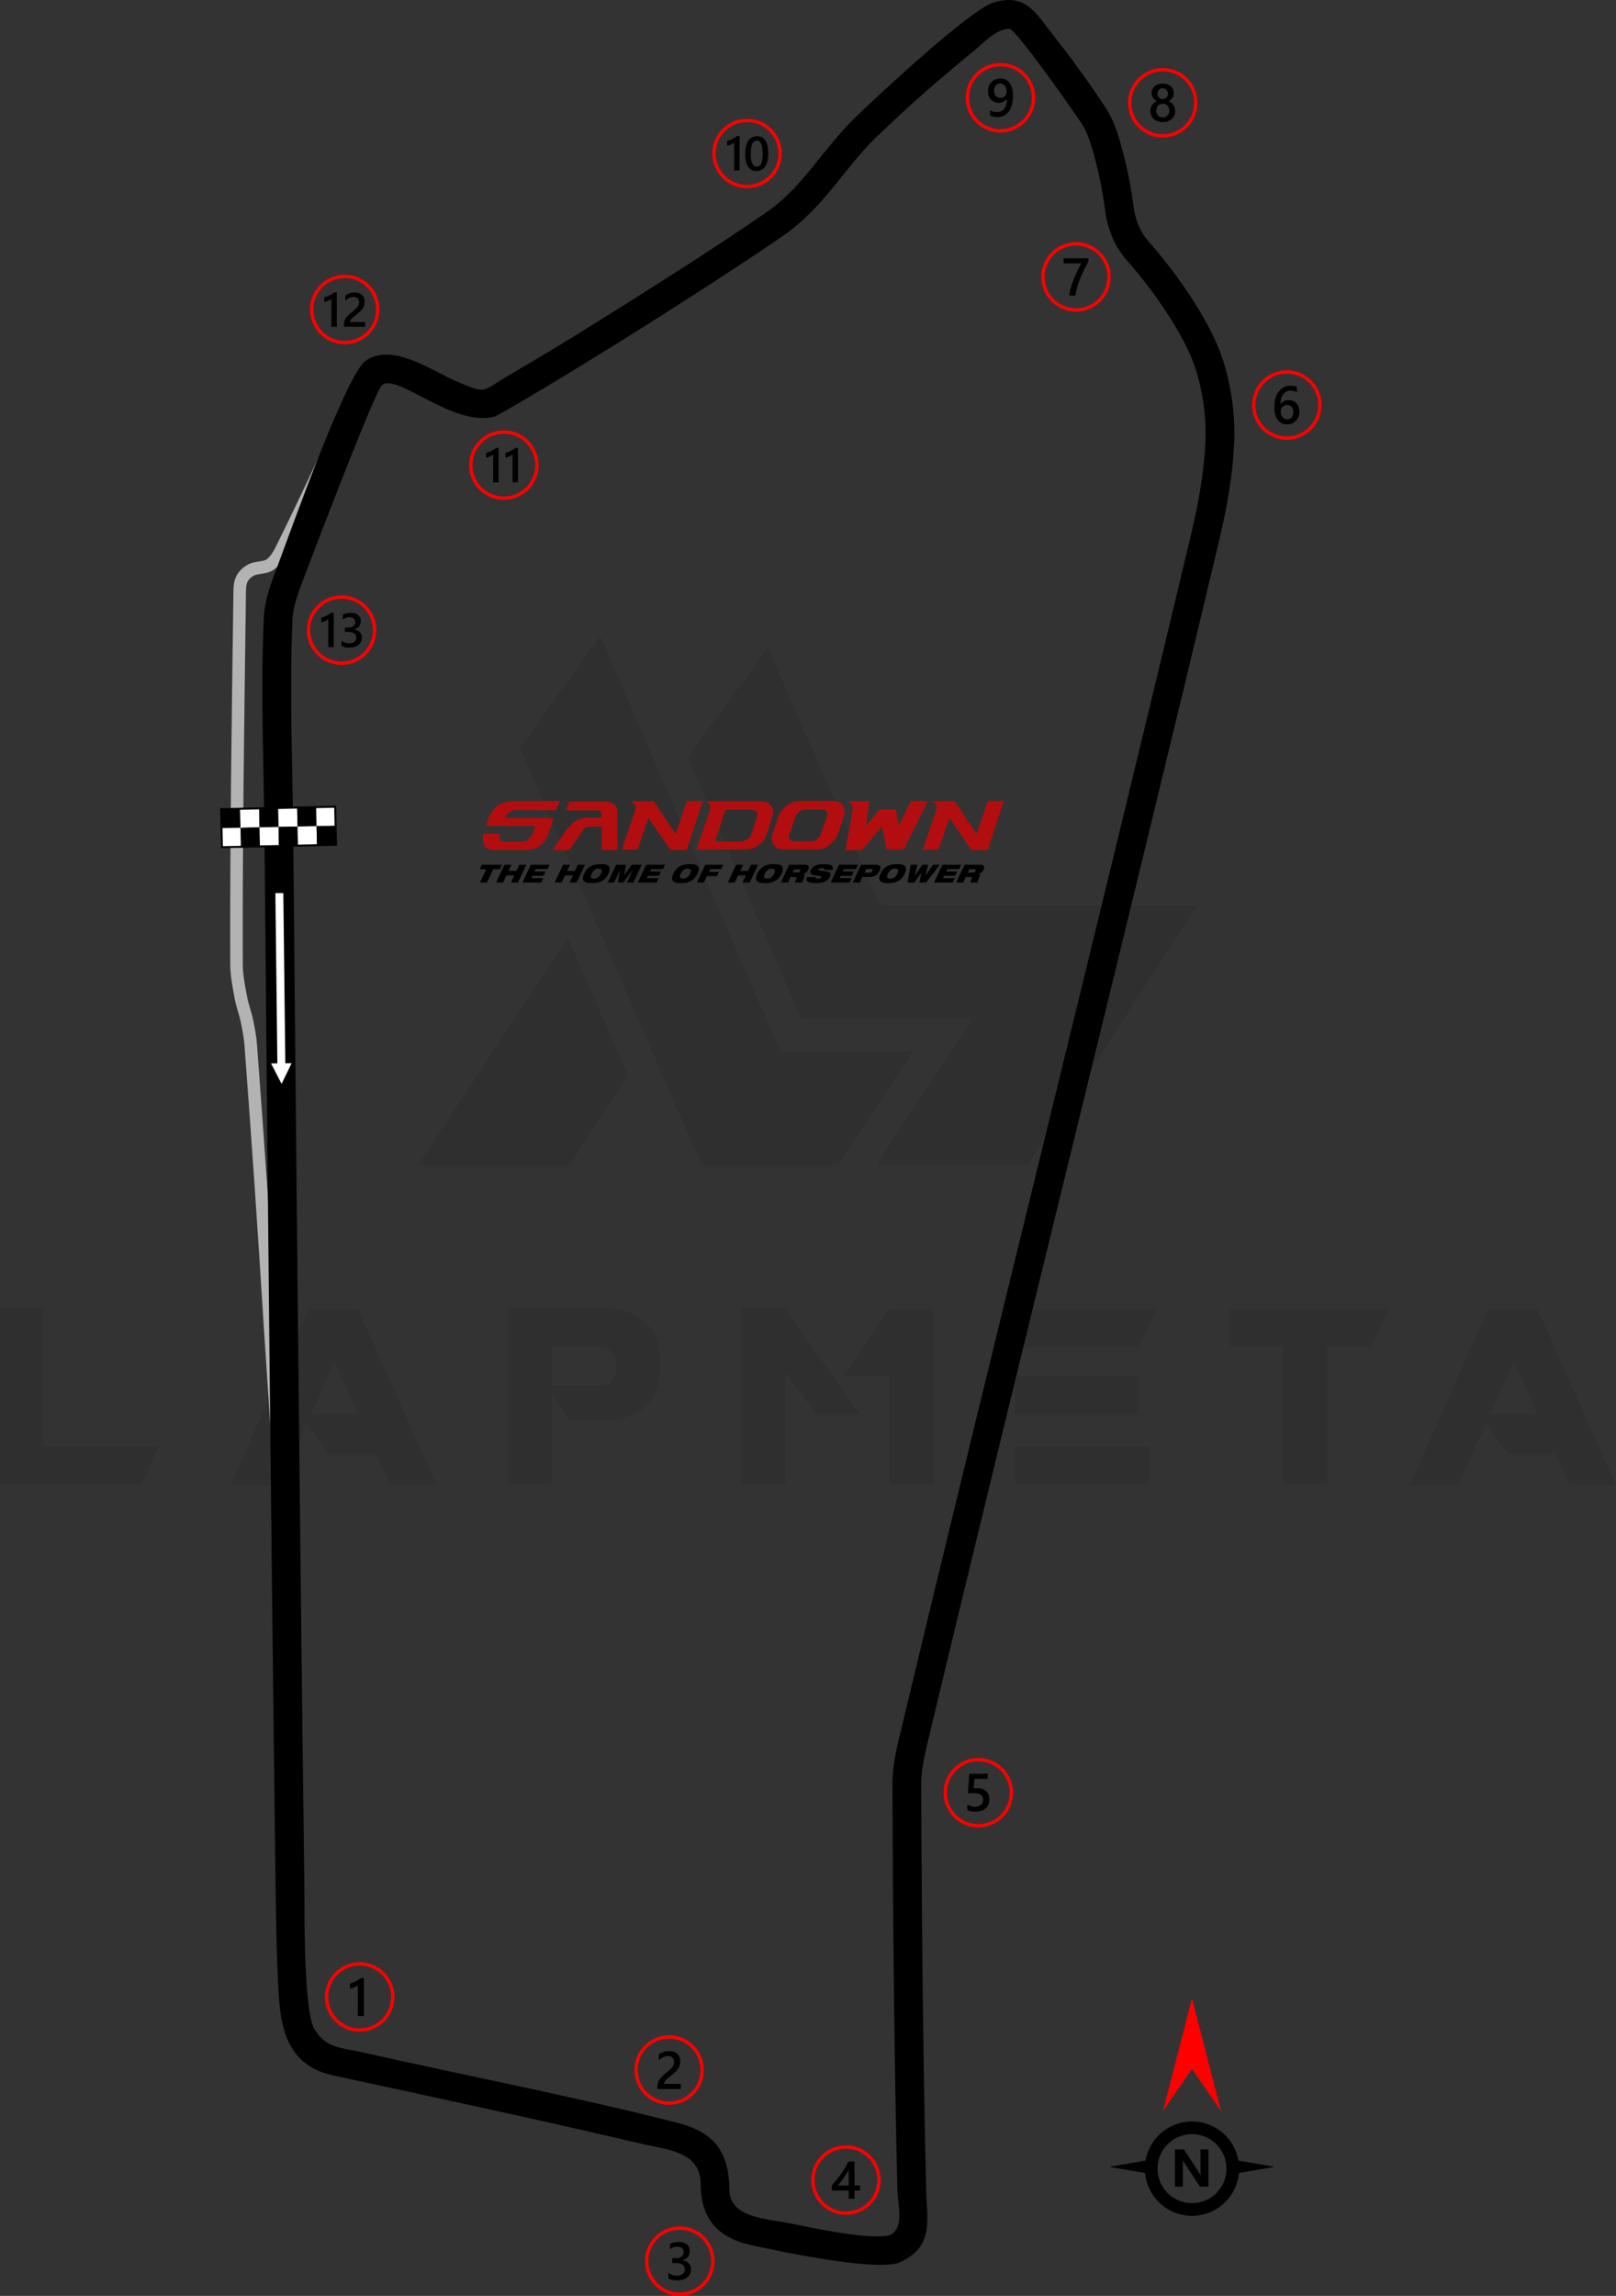 <?xml version="1.0" encoding="UTF-8"?>
<!DOCTYPE svg PUBLIC "-//W3C//DTD SVG 1.1//EN" "http://www.w3.org/Graphics/SVG/1.1/DTD/svg11.dtd">
<!-- Creator: CorelDRAW 2020 (64-Bit) -->
<svg xmlns="http://www.w3.org/2000/svg" xml:space="preserve" width="143.59mm" height="203.892mm" version="1.1" style="shape-rendering:geometricPrecision; text-rendering:geometricPrecision; image-rendering:optimizeQuality; fill-rule:evenodd; clip-rule:evenodd"
viewBox="0 0 3692.31 5242.91"
 xmlns:xlink="http://www.w3.org/1999/xlink"
 xmlns:xodm="http://www.corel.com/coreldraw/odm/2003">
 <rect x="0" y="0" width="3692.31" height="5242.91" fill="#333333" stroke="none"/>
 <defs>
  <style type="text/css">
   <![CDATA[
    .fil2 {fill:black}
    .fil8 {fill:#B20E0F}
    .fil1 {fill:#B3B3B3}
    .fil4 {fill:white}
    .fil7 {fill:black;fill-rule:nonzero}
    .fil5 {fill:black;fill-rule:nonzero}
    .fil3 {fill:red;fill-rule:nonzero}
    .fil6 {fill:white;fill-rule:nonzero}
    .fil0 {fill:black;fill-opacity:0.071}
   ]]>
  </style>
 </defs>
 <g id="Layer_x0020_1">
  <path class="fil0" d="M-0 3390.26l0 -402.27 99.9 0 0 315.02 262.41 0 -39.96 87.25 -322.34 0zm1187.48 -1682.32l415.59 952.38 312.36 0 169.83 -259.08 -301.7 0 -412.26 -949.05 -183.82 255.74zm567.43 -229.1l256.41 589.41 725.28 0 -386.95 591.41 -346.32 0 0 -0.67 217.12 -331.67 -389.61 0 -259.74 -598.07 183.82 -250.42zm-319.68 977.69l-133.2 203.8 -346.32 0 0 -0.67 342.33 -517.48 137.2 314.35zm-437.56 934.4l-106.56 0 -32.63 -72.59 -108.56 0 -49.28 -67.27 -63.27 139.86 -110.56 0 178.49 -402.27 112.56 0 179.82 402.27zm-179.15 -161.17l-54.61 -119.88 -53.28 119.88 107.89 0zm442.89 -65.27l121.21 0c17.32,-5.33 25.97,-21.31 25.31,-47.95 0,-21.98 -10.65,-35.97 -33.3,-41.29l-113.22 0 0 89.25zm39.96 79.92l-40.63 -58.61 0 204.46 -99.9 0 0 -402.27 240.43 0c70.6,12.66 106.56,50.62 107.23,115.22l0 23.98c-0.67,65.27 -35.96,104.56 -105.89,116.55l-101.23 0 0 0.67zm662.67 -14.65l-99.9 0 -69.26 -95.9 -0 256.41 -100.56 0 0 -402.27 99.9 0 169.83 241.76zm69.26 -241.09l99.9 0 0 401.6 -100.57 0 0 -246.42 -108.56 0 109.22 -155.18zm591.41 314.35l0 87.25 -305.69 0 0 -87.25 305.69 0zm-23.98 -159.84l0 85.91 -281.72 0 0 -85.92 281.72 0zm43.96 -154.51l-43.96 87.91 -281.72 0 0 -87.91 325.67 0zm286.38 86.58l-120.55 0 0 -86.58 362.97 0 -40.62 86.58 -100.57 0 0 315.02 -100.57 0 0 -315.02 -0.67 0zm761.24 315.69l-106.56 0 -32.64 -72.59 -108.56 0 -49.29 -67.27 -63.27 139.86 -110.56 0 178.49 -402.27 112.56 0 179.82 402.27zm-179.15 -161.17l-54.61 -119.88 -53.28 119.88 107.89 0z"/>
  <path class="fil1" d="M813.46 862.37l25.89 12.25 -3.77 7.96c-58.86,124.28 -115.7,249.52 -176.85,372.7 -3.95,7.96 -7.93,15.88 -12.77,23.35 -5.45,8.4 -11.86,16.01 -19.99,21.94 -2.98,2.17 -6.22,3.92 -9.64,5.27 -6.64,2.63 -13.32,3.69 -20.33,4.73 -4.45,0.66 -9.84,1.36 -14.02,3.03 -0.64,0.25 -1.26,0.53 -1.86,0.85 -5.95,3.12 -12.15,8.61 -14.89,14.81 -1.82,4.11 -2.56,8.82 -2.92,13.27 -0.48,5.87 -0.36,11.83 -0.44,17.72 -3.75,280.61 -8.03,561.23 -7.16,841.87 0.08,24.7 5.36,49.57 9.81,73.78 3.2,17.44 9.86,34.31 13.52,51.78 3.95,18.88 7.63,37.81 9.1,57.07 16.26,214.29 30.87,428.71 44.15,643.2 8.86,143.07 21.24,286 22.64,429.41l0.08 8.8 -28.64 0.29 -0.09 -8.81c-1.39,-142.89 -13.75,-285.37 -22.59,-427.92 -13.29,-214.37 -27.89,-428.66 -44.13,-642.82 -1.36,-17.96 -4.91,-35.77 -8.57,-53.38 -3.68,-17.7 -10.34,-34.53 -13.65,-52.46 -4.83,-26.18 -10.2,-52.11 -10.29,-78.88 -0.89,-280.8 3.4,-561.57 7.16,-842.34 0.09,-6.57 0.01,-13.1 0.54,-19.66 0.63,-7.81 2.09,-15.39 5.3,-22.58 5.52,-12.36 15.85,-22.23 27.71,-28.52 1.49,-0.79 3.02,-1.5 4.59,-2.12 6.68,-2.65 13.39,-3.72 20.44,-4.77 4.39,-0.65 9.8,-1.34 13.92,-2.99 1.19,-0.48 2.33,-1.05 3.37,-1.81 5.19,-3.79 9.37,-9.03 12.84,-14.38 4.22,-6.5 7.71,-13.56 11.15,-20.5 61.07,-123.02 117.83,-248.11 176.62,-372.23l3.77 -7.95z"/>
  <path class="fil2" d="M604.22 1903.76c-1.53,-164.28 -9.04,-328.52 -1.48,-492.78 0.98,-21.39 5.45,-42.2 11.65,-62.65 5.64,-18.63 12.65,-36.73 19.5,-54.94 28.33,-75.45 157.05,-439.45 201.85,-469.83 61.93,-42 148.16,22.25 211.39,49.11 66.06,28.05 53.34,20.8 114.27,-14.89 37.19,-21.78 74.3,-43.65 111.18,-65.95 58.8,-35.81 117.12,-72.34 175.34,-109.08 94.05,-59.4 188.59,-119.7 280.49,-182.38 12.09,-8.25 24.36,-16.59 36.09,-25.34 35.49,-26.47 65.18,-60.82 93.06,-94.95 30.8,-37.71 60.27,-76.22 95.11,-110.41 49.59,-48.36 263.17,-247.1 316.5,-263.56 74.96,-23.15 96.96,23.15 140.41,78.24 41.64,52.8 79.86,105.88 116.87,162.02 8.08,12.36 14.59,25.59 20.05,39.29 6.59,16.53 11.58,33.53 16.3,50.66 12.45,45.18 21.69,91.28 27.65,137.77 1.66,12.96 5.15,26.04 9.99,38.18 4.96,12.45 12.01,25.44 20.88,35.54 43.66,49.72 83.68,102.62 117.85,159.34 17.59,29.2 33.78,59.31 46.42,91.02 5.63,14.11 10.53,28.5 14.5,43.16 14.54,53.7 22.17,109.75 19.97,165.43 -3.05,77.15 -16.78,153.41 -34.62,228.38 -218.56,918.2 -448.22,1833.7 -667.81,2751.65 -6.9,28.86 -12.99,60.32 -12.86,90 1.36,306.23 4.01,617.85 11.36,923.87 1.65,68.76 19.83,131.59 -63.78,166.91 -57.67,17.98 -261.8,-24.42 -335.17,-40.4 -79,-17.21 -116.09,-62.37 -116.17,-139.96 -0.07,-75.08 -79.91,-78.68 -136.93,-92.12 -232.62,-54.68 -469.62,-105.2 -703.37,-155.85 -96.14,-20.83 -118.26,-95.05 -123.59,-180.92 -5.3,-85.33 -6.41,-171.64 -7.52,-257.13 -10.32,-799.12 -17.97,-1598.28 -25.41,-2397.43zm1394.52 -1587.15c-32.84,32.21 -61.16,69.47 -90.23,105.06 -31.63,38.73 -64.38,75.98 -104.65,106.06 -12.48,9.32 -25.5,18.19 -38.37,26.97 -20.29,13.84 -40.74,27.48 -61.24,41.02 -56.91,37.62 -114.25,74.64 -171.79,111.29 -45.07,28.71 -90.28,57.19 -135.67,85.39 -85.21,52.95 -171.18,105.41 -258.41,154.98 -2.59,1.47 -5.29,2.76 -8.06,3.87 -96.25,25.82 -227.17,-104.54 -258.82,-70.19 -17.27,18.75 -156.39,383.37 -176.07,435.53 -6.33,16.8 -12.9,33.63 -18.11,50.81 -4.57,15.09 -8.17,30.82 -8.89,46.62 -7.51,162.92 0.03,326.16 1.55,489.14 7.45,799.08 15.09,1598.15 25.4,2397.19 0.78,59.5 -2.41,289.94 22.84,332.71 26.83,45.44 62.78,42.84 110.28,53.59 239.88,54.32 481.03,100.17 719.52,160.93 87.2,22.34 117.58,68.89 118.69,154.29 0.82,63.18 89.26,65.4 135.17,74.59 46.97,9.39 194.9,42.11 234.5,26.27 30.17,-20 14.88,-66.56 14.03,-101.03 -7.51,-306.11 -10.06,-618.24 -11.36,-924.6 -0.14,-35.51 6.43,-71.18 14.66,-105.59 219.54,-917.93 449.23,-1833.41 667.79,-2751.57 16.83,-70.72 30.01,-142.99 32.89,-215.75 1.93,-48.91 -4.95,-98.47 -17.73,-145.65 -3.31,-12.23 -7.42,-24.24 -12.11,-36 -11.28,-28.31 -25.95,-55.36 -41.66,-81.43 -32.15,-53.34 -69.89,-103.11 -110.94,-149.9 -14,-15.95 -24.71,-34.91 -32.55,-54.57 -6.91,-17.33 -11.75,-35.68 -14.12,-54.18 -5.56,-43.41 -14.2,-86.46 -25.82,-128.66 -4.05,-14.72 -8.32,-29.58 -13.98,-43.77 -3.82,-9.59 -8.34,-19 -14,-27.65 -16.87,-25.58 -150.67,-217.05 -165.15,-216.61 -31.65,0.96 -56.66,30.45 -81.02,50.31 -78.88,64.28 -153.64,129.51 -226.53,200.56z"/>
  <g id="_2177137772144">
   <path class="fil3" d="M2458.55 552.96c21.92,0 41.78,8.89 56.14,23.26 14.37,14.37 23.26,34.22 23.26,56.14 0,21.92 -8.89,41.78 -23.26,56.14 -14.37,14.36 -34.22,23.26 -56.14,23.26 -21.92,0 -41.78,-8.89 -56.14,-23.26 -14.37,-14.37 -23.26,-34.22 -23.26,-56.14 0,-21.92 8.89,-41.78 23.26,-56.14 14.36,-14.37 34.22,-23.26 56.14,-23.26zm50.7 28.71c-12.97,-12.97 -30.9,-21 -50.7,-21 -19.8,0 -37.72,8.03 -50.69,21 -12.97,12.97 -21,30.89 -21,50.69 0,19.79 8.03,37.72 21,50.69 12.97,12.97 30.9,21 50.69,21 19.8,0 37.72,-8.03 50.7,-21 12.97,-12.97 21,-30.9 21,-50.69 0,-19.8 -8.03,-37.72 -21,-50.69z"/>
   <path class="fil2" d="M2487.03 596.64c-3.57,6.53 -6.94,13.01 -10.11,19.4 -3.18,6.41 -6.05,12.82 -8.62,19.3 -2.58,6.45 -4.81,12.97 -6.72,19.52 -1.91,6.58 -3.37,13.27 -4.4,20.13l-14.44 0c0.95,-6.11 2.31,-12.19 4.08,-18.28 1.76,-6.09 3.83,-12.15 6.21,-18.24 2.37,-6.09 5.03,-12.2 8,-18.34 2.94,-6.15 6.08,-12.36 9.41,-18.61l-40.36 0 0 -11.77 56.96 0 0 6.9z"/>
  </g>
  <g id="_2177137773824">
   <path class="fil3" d="M2940.15 845.55c21.92,0 41.78,8.89 56.14,23.26 14.36,14.37 23.26,34.22 23.26,56.14 0,21.92 -8.89,41.78 -23.26,56.14 -14.37,14.37 -34.22,23.26 -56.14,23.26 -21.92,0 -41.78,-8.89 -56.14,-23.26 -14.36,-14.37 -23.26,-34.22 -23.26,-56.14 0,-21.92 8.89,-41.78 23.26,-56.14 14.37,-14.37 34.22,-23.26 56.14,-23.26zm50.69 28.7c-12.97,-12.97 -30.9,-21 -50.69,-21 -19.79,0 -37.72,8.03 -50.69,21 -12.97,12.97 -21,30.9 -21,50.7 0,19.79 8.03,37.72 21,50.69 12.97,12.97 30.9,21 50.69,21 19.79,0 37.72,-8.03 50.69,-21 12.97,-12.97 21,-30.9 21,-50.69 0,-19.8 -8.03,-37.72 -21,-50.7z"/>
   <path class="fil2" d="M2968.77 940.14c0,4.28 -0.71,8.2 -2.11,11.73 -1.4,3.51 -3.35,6.55 -5.84,9.11 -2.5,2.56 -5.46,4.55 -8.89,5.95 -3.43,1.42 -7.14,2.11 -11.16,2.11 -4.28,0 -8.22,-0.83 -11.79,-2.5 -3.59,-1.67 -6.68,-4.14 -9.27,-7.43 -2.6,-3.29 -4.6,-7.39 -6.05,-12.28 -1.42,-4.89 -2.13,-10.57 -2.13,-17.02 0,-7.89 0.93,-14.89 2.82,-21 1.89,-6.08 4.46,-11.2 7.75,-15.32 3.29,-4.14 7.16,-7.26 11.61,-9.39 4.42,-2.15 9.23,-3.23 14.38,-3.23 3.21,0 6.13,0.22 8.77,0.67 2.64,0.43 4.75,1.04 6.33,1.79l0 12.41c-2.03,-1.03 -4.18,-1.91 -6.5,-2.62 -2.29,-0.71 -4.93,-1.07 -7.89,-1.07 -3.32,0 -6.41,0.67 -9.21,2.03 -2.82,1.34 -5.25,3.3 -7.29,5.9 -2.04,2.6 -3.65,5.82 -4.83,9.64 -1.16,3.82 -1.76,8.24 -1.81,13.23l0.36 0c1.83,-2.82 4.28,-5.03 7.39,-6.65 3.12,-1.63 6.78,-2.44 10.97,-2.44 3.73,0 7.08,0.59 10.08,1.81 2.99,1.22 5.54,2.94 7.65,5.23 2.13,2.27 3.77,5.06 4.91,8.32 1.16,3.27 1.73,6.94 1.73,11.02zm-13.9 1.13c0,-2.45 -0.31,-4.69 -0.87,-6.72 -0.57,-2.03 -1.44,-3.75 -2.62,-5.19 -1.15,-1.46 -2.64,-2.58 -4.4,-3.37 -1.75,-0.79 -3.83,-1.18 -6.21,-1.18 -2.38,0 -4.46,0.43 -6.27,1.28 -1.81,0.85 -3.31,1.97 -4.55,3.35 -1.24,1.38 -2.15,2.98 -2.76,4.75 -0.61,1.78 -0.94,3.61 -0.94,5.48 0,2.03 0.31,4.1 0.87,6.21 0.57,2.13 1.46,4.06 2.64,5.8 1.2,1.75 2.72,3.17 4.55,4.3 1.85,1.14 4.04,1.7 6.58,1.7 2.25,0 4.26,-0.42 6.01,-1.25 1.74,-0.83 3.2,-1.99 4.36,-3.45 1.18,-1.47 2.07,-3.21 2.68,-5.2 0.61,-2.01 0.94,-4.18 0.94,-6.51z"/>
  </g>
  <g id="_2177137788176">
   <path class="fil3" d="M2235.34 4014.41c21.92,0 41.78,8.89 56.14,23.26 14.37,14.37 23.26,34.22 23.26,56.14 0,21.92 -8.89,41.78 -23.26,56.14 -14.37,14.36 -34.22,23.26 -56.14,23.26 -21.92,0 -41.78,-8.89 -56.14,-23.26 -14.37,-14.37 -23.26,-34.22 -23.26,-56.14 0,-21.92 8.89,-41.78 23.26,-56.14 14.37,-14.37 34.22,-23.26 56.14,-23.26zm50.7 28.71c-12.97,-12.97 -30.9,-21 -50.7,-21 -19.79,0 -37.72,8.02 -50.69,21 -12.97,12.97 -21,30.9 -21,50.69 0,19.79 8.03,37.72 21,50.69 12.97,12.97 30.9,21 50.69,21 19.8,0 37.72,-8.03 50.7,-21 12.97,-12.97 21,-30.9 21,-50.69 0,-19.79 -8.03,-37.72 -21,-50.69z"/>
   <path class="fil2" d="M2210.16 4133.68l0 -13.25c5.6,3.77 11.26,5.64 17.01,5.64 5.78,0 10.45,-1.46 13.96,-4.42 3.53,-2.94 5.29,-6.88 5.29,-11.81 0,-4.83 -1.78,-8.58 -5.38,-11.28 -3.59,-2.7 -8.72,-4.04 -15.42,-4.04 -2.29,0 -6.96,0.22 -13.98,0.71l3.04 -44.81 41.96 0 0 11.77 -30.49 0 -1.42 21.34c2.74,-0.16 5.21,-0.24 7.42,-0.24 9.03,0 16.03,2.31 20.96,6.96 4.93,4.62 7.41,10.98 7.41,19.01 0,8.44 -2.84,15.22 -8.48,20.31 -5.64,5.09 -13.41,7.63 -23.27,7.63 -8.32,0 -14.53,-1.16 -18.61,-3.51z"/>
  </g>
  <g id="_2177137792544">
   <path class="fil3" d="M1553.13 5084.11c21.92,0 41.78,8.89 56.14,23.26 14.36,14.37 23.26,34.22 23.26,56.14 0,21.92 -8.89,41.78 -23.26,56.14 -14.37,14.36 -34.22,23.26 -56.14,23.26 -21.92,0 -41.78,-8.89 -56.14,-23.26 -14.37,-14.37 -23.26,-34.22 -23.26,-56.14 0,-21.92 8.89,-41.78 23.26,-56.14 14.37,-14.36 34.22,-23.26 56.14,-23.26zm50.69 28.71c-12.97,-12.97 -30.9,-21 -50.69,-21 -19.79,0 -37.72,8.03 -50.69,21 -12.97,12.97 -21,30.9 -21,50.69 0,19.79 8.02,37.72 21,50.69 12.97,12.97 30.9,21 50.69,21 19.8,0 37.72,-8.03 50.69,-21 12.97,-12.97 21,-30.9 21,-50.69 0,-19.79 -8.03,-37.72 -21,-50.69z"/>
   <path class="fil2" d="M1527.37 5202.99l0 -12.97c5.56,4.4 11.81,6.59 18.79,6.59 5.66,0 10.2,-1.28 13.59,-3.85 3.39,-2.58 5.08,-6.06 5.08,-10.47 0,-9.66 -7.39,-14.51 -22.18,-14.51l-6.6 0 0 -11.06 6.31 0c13.11,0 19.66,-4.54 19.66,-13.65 0,-8.4 -5.11,-12.6 -15.32,-12.6 -5.72,0 -11.08,2.03 -16.11,6.11l0 -12.24c5.78,-3.25 12.62,-4.89 20.49,-4.89 7.57,0 13.63,1.91 18.2,5.72 4.55,3.8 6.84,8.67 6.84,14.61 0,11.22 -5.72,18.44 -17.12,21.65l0 0.24c6.15,0.59 11,2.74 14.57,6.43 3.57,3.72 5.34,8.34 5.34,13.88 0,7.65 -2.86,13.83 -8.6,18.52 -5.76,4.71 -13.33,7.04 -22.72,7.04 -8.44,0 -15.18,-1.52 -20.21,-4.56z"/>
  </g>
  <g id="_2177137799408">
   <path class="fil3" d="M1932.85 4898.97c21.92,0 41.78,8.89 56.14,23.26 14.36,14.37 23.26,34.22 23.26,56.14 0,21.92 -8.89,41.78 -23.26,56.14 -14.37,14.36 -34.22,23.26 -56.14,23.26 -21.92,0 -41.78,-8.89 -56.14,-23.26 -14.36,-14.37 -23.26,-34.22 -23.26,-56.14 0,-21.92 8.89,-41.78 23.26,-56.14 14.37,-14.36 34.22,-23.26 56.14,-23.26zm50.69 28.71c-12.97,-12.97 -30.9,-21 -50.69,-21 -19.8,0 -37.72,8.03 -50.69,21 -12.97,12.97 -21,30.9 -21,50.69 0,19.8 8.03,37.72 21,50.69 12.97,12.97 30.9,21 50.69,21 19.79,0 37.72,-8.03 50.69,-21 12.97,-12.97 21,-30.9 21,-50.69 0,-19.79 -8.03,-37.72 -21,-50.69z"/>
   <path class="fil2" d="M1952.5 4935.75l0 55.04 12.66 0 0 11.46 -12.66 0 0 18.73 -13.37 0 0 -18.73 -38.59 0 0 -11.58c3.49,-3.94 7.06,-8.18 10.74,-12.76 3.67,-4.56 7.2,-9.25 10.59,-14.02 3.39,-4.76 6.51,-9.56 9.41,-14.34 2.9,-4.81 5.34,-9.39 7.31,-13.8l13.92 0zm-13.37 55.04l0 -35.79c-4.32,7.77 -8.6,14.55 -12.82,20.33 -4.22,5.79 -8.16,10.94 -11.85,15.46l24.67 0z"/>
  </g>
  <g id="_2177137797344">
   <path class="fil3" d="M2656.73 155.36c21.92,0 41.78,8.89 56.14,23.26 14.36,14.37 23.26,34.22 23.26,56.14 0,21.92 -8.89,41.78 -23.26,56.14 -14.37,14.37 -34.22,23.26 -56.14,23.26 -21.92,0 -41.78,-8.89 -56.14,-23.26 -14.36,-14.37 -23.26,-34.22 -23.26,-56.14 0,-21.92 8.89,-41.78 23.26,-56.14 14.37,-14.37 34.22,-23.26 56.14,-23.26zm50.69 28.71c-12.97,-12.97 -30.9,-21 -50.69,-21 -19.8,0 -37.72,8.03 -50.69,21 -12.97,12.97 -21,30.9 -21,50.69 0,19.79 8.03,37.72 21,50.69 12.97,12.97 30.89,21 50.69,21 19.79,0 37.72,-8.03 50.69,-21 12.97,-12.97 21,-30.9 21,-50.69 0,-19.8 -8.03,-37.72 -21,-50.69z"/>
   <path class="fil2" d="M2628.33 253.64c0,-2.45 0.31,-4.83 0.92,-7.12 0.61,-2.31 1.54,-4.42 2.76,-6.37 1.24,-1.95 2.78,-3.7 4.65,-5.24 1.87,-1.54 4.04,-2.77 6.54,-3.73 -3.7,-2.07 -6.61,-4.71 -8.81,-7.93 -2.17,-3.25 -3.27,-6.82 -3.27,-10.74 0,-3.14 0.65,-6.02 1.95,-8.68 1.28,-2.66 3.06,-4.95 5.33,-6.9 2.29,-1.95 4.97,-3.45 8.06,-4.55 3.1,-1.09 6.47,-1.64 10.1,-1.64 3.69,0 7.08,0.57 10.21,1.67 3.1,1.11 5.8,2.64 8.07,4.58 2.27,1.95 4.06,4.24 5.32,6.9 1.28,2.66 1.91,5.52 1.91,8.62 0,3.92 -1.09,7.49 -3.27,10.74 -2.19,3.22 -5.07,5.86 -8.68,7.93 2.45,0.96 4.63,2.19 6.52,3.72 1.88,1.52 3.45,3.24 4.72,5.19 1.26,1.95 2.21,4.06 2.86,6.37 0.63,2.3 0.94,4.69 0.94,7.18 0,3.73 -0.69,7.14 -2.07,10.23 -1.4,3.08 -3.33,5.74 -5.83,7.93 -2.49,2.21 -5.5,3.92 -8.99,5.16 -3.47,1.22 -7.32,1.83 -11.52,1.83 -4.16,0 -7.97,-0.61 -11.45,-1.83 -3.47,-1.24 -6.45,-2.94 -8.96,-5.16 -2.52,-2.19 -4.49,-4.85 -5.89,-7.93 -1.42,-3.09 -2.11,-6.5 -2.11,-10.23zm13.43 -1.18c0,2.41 0.35,4.58 1.05,6.54 0.73,1.94 1.73,3.59 3.04,4.93 1.3,1.34 2.88,2.37 4.73,3.08 1.84,0.71 3.9,1.07 6.15,1.07 2.17,0 4.18,-0.37 6.01,-1.1 1.83,-0.73 3.39,-1.78 4.73,-3.14 1.32,-1.38 2.37,-3.03 3.12,-4.95 0.75,-1.91 1.12,-4.06 1.12,-6.43 0,-2.19 -0.34,-4.24 -1.05,-6.17 -0.73,-1.91 -1.72,-3.59 -3.04,-5.01 -1.3,-1.44 -2.88,-2.56 -4.73,-3.39 -1.84,-0.83 -3.89,-1.26 -6.15,-1.26 -2.13,0 -4.14,0.38 -5.96,1.15 -1.85,0.77 -3.43,1.87 -4.77,3.27 -1.32,1.42 -2.36,3.08 -3.12,5.03 -0.75,1.95 -1.12,4.06 -1.12,6.37zm2.9 -38.53c0,1.79 0.32,3.43 0.95,4.97 0.63,1.52 1.48,2.84 2.55,3.98 1.07,1.14 2.33,2.01 3.78,2.64 1.44,0.65 3,0.96 4.66,0.96 1.67,0 3.23,-0.33 4.67,-0.97 1.44,-0.65 2.72,-1.54 3.81,-2.68 1.07,-1.14 1.95,-2.45 2.58,-3.98 0.63,-1.52 0.95,-3.17 0.95,-4.91 0,-1.78 -0.31,-3.45 -0.91,-4.99 -0.63,-1.54 -1.46,-2.88 -2.54,-3.97 -1.07,-1.11 -2.33,-1.99 -3.8,-2.62 -1.48,-0.63 -3.07,-0.95 -4.77,-0.95 -1.78,0 -3.4,0.32 -4.87,0.97 -1.46,0.65 -2.72,1.56 -3.77,2.72 -1.05,1.14 -1.86,2.47 -2.43,4 -0.59,1.52 -0.87,3.14 -0.87,4.85z"/>
  </g>
  <g id="_2177137799648">
   <path class="fil3" d="M780.35 1359.55c21.92,0 41.78,8.89 56.14,23.26 14.37,14.36 23.26,34.22 23.26,56.14 0,21.92 -8.89,41.78 -23.26,56.14 -14.37,14.37 -34.22,23.26 -56.14,23.26 -21.92,0 -41.78,-8.89 -56.14,-23.26 -14.36,-14.37 -23.26,-34.22 -23.26,-56.14 0,-21.92 8.89,-41.78 23.26,-56.14 14.37,-14.37 34.22,-23.26 56.14,-23.26zm50.69 28.71c-12.97,-12.97 -30.9,-21 -50.69,-21 -19.79,0 -37.72,8.02 -50.69,21 -12.97,12.97 -21,30.9 -21,50.69 0,19.8 8.03,37.72 21,50.69 12.97,12.97 30.9,21 50.69,21 19.8,0 37.72,-8.03 50.69,-21 12.97,-12.97 21,-30.9 21,-50.69 0,-19.79 -8.03,-37.72 -21,-50.69z"/>
   <path class="fil2" d="M762.5 1398.99l0 78.65 -12.45 0 0 -63.41c-2.25,1.61 -4.67,2.99 -7.27,4.1 -2.58,1.13 -5.55,2.12 -8.88,2.98l0 -10.62c2.09,-0.67 4.08,-1.39 6,-2.14 1.94,-0.75 3.85,-1.59 5.71,-2.53 1.88,-0.94 3.77,-1.98 5.7,-3.11 1.91,-1.15 3.88,-2.45 5.93,-3.92l5.26 0zm17.8 75.81l0 -11.7c5.02,3.97 10.66,5.95 16.96,5.95 5.11,0 9.21,-1.15 12.27,-3.48 3.06,-2.32 4.58,-5.47 4.58,-9.45 0,-8.71 -6.67,-13.09 -20.01,-13.09l-5.95 0 0 -9.98 5.7 0c11.83,0 17.74,-4.1 17.74,-12.32 0,-7.58 -4.61,-11.37 -13.82,-11.37 -5.17,0 -10,1.83 -14.54,5.52l0 -11.04c5.22,-2.93 11.39,-4.41 18.49,-4.41 6.83,0 12.31,1.72 16.43,5.16 4.1,3.43 6.17,7.82 6.17,13.18 0,10.12 -5.16,16.64 -15.45,19.54l0 0.22c5.55,0.53 9.92,2.47 13.15,5.8 3.22,3.35 4.82,7.53 4.82,12.53 0,6.9 -2.58,12.49 -7.77,16.72 -5.2,4.25 -12.03,6.36 -20.51,6.36 -7.62,0 -13.7,-1.37 -18.24,-4.12z"/>
  </g>
  <g id="_2177137805744">
   <path class="fil3" d="M2285.89 143.87c21.92,0 41.78,8.89 56.14,23.26 14.36,14.37 23.26,34.22 23.26,56.14 0,21.92 -8.89,41.78 -23.26,56.14 -14.37,14.37 -34.22,23.26 -56.14,23.26 -21.92,0 -41.78,-8.89 -56.14,-23.26 -14.36,-14.37 -23.26,-34.22 -23.26,-56.14 0,-21.92 8.89,-41.78 23.26,-56.14 14.37,-14.36 34.22,-23.26 56.14,-23.26zm50.69 28.71c-12.97,-12.97 -30.9,-21 -50.69,-21 -19.79,0 -37.72,8.03 -50.69,21 -12.97,12.97 -21,30.9 -21,50.69 0,19.8 8.03,37.72 21,50.69 12.97,12.97 30.9,21 50.69,21 19.8,0 37.72,-8.03 50.69,-21 12.97,-12.97 21,-30.9 21,-50.69 0,-19.8 -8.03,-37.72 -21,-50.69z"/>
   <path class="fil2" d="M2314.45 218.61c0,8.52 -0.92,15.85 -2.76,22 -1.85,6.15 -4.38,11.2 -7.61,15.16 -3.22,3.96 -7.02,6.88 -11.34,8.77 -4.34,1.88 -9.01,2.82 -14,2.82 -1.62,0 -3.27,-0.1 -4.91,-0.28 -1.64,-0.21 -3.2,-0.47 -4.69,-0.77 -1.5,-0.32 -2.84,-0.67 -4.06,-1.05 -1.2,-0.36 -2.21,-0.73 -3,-1.1l0 -12.42c0.83,0.51 1.87,1.04 3.1,1.56 1.22,0.55 2.56,1.02 4,1.44 1.46,0.41 2.96,0.75 4.52,0.99 1.57,0.27 3.09,0.41 4.55,0.41 3.37,0 6.43,-0.67 9.19,-1.97 2.76,-1.32 5.09,-3.25 7.04,-5.82 1.94,-2.58 3.43,-5.78 4.48,-9.6 1.05,-3.84 1.58,-8.26 1.58,-13.29l-0.24 0c-0.71,1.26 -1.64,2.46 -2.82,3.59 -1.18,1.14 -2.52,2.13 -4.02,2.98 -1.5,0.85 -3.19,1.52 -5.01,2.05 -1.84,0.51 -3.81,0.77 -5.92,0.77 -3.57,0 -6.88,-0.62 -9.96,-1.88 -3.06,-1.24 -5.72,-3 -7.99,-5.32 -2.26,-2.3 -4.02,-5.09 -5.32,-8.38 -1.28,-3.29 -1.93,-6.96 -1.93,-11 0,-4.44 0.73,-8.44 2.19,-12.03 1.48,-3.59 3.49,-6.63 6.07,-9.15 2.58,-2.52 5.62,-4.46 9.09,-5.82 3.49,-1.38 7.28,-2.07 11.36,-2.07 3.83,0 7.49,0.73 10.92,2.17 3.43,1.46 6.43,3.75 9.03,6.9 2.6,3.17 4.64,7.22 6.19,12.21 1.52,4.99 2.27,11.04 2.27,18.14zm-14.39 -9.09c0,-2.86 -0.36,-5.46 -1.09,-7.79 -0.73,-2.33 -1.75,-4.35 -3.07,-6.01 -1.3,-1.67 -2.86,-2.96 -4.67,-3.85 -1.78,-0.92 -3.77,-1.38 -5.9,-1.38 -1.91,0 -3.72,0.39 -5.44,1.16 -1.73,0.77 -3.23,1.89 -4.53,3.31 -1.28,1.42 -2.31,3.14 -3.07,5.17 -0.75,2.01 -1.11,4.26 -1.11,6.71 0,2.7 0.36,5.08 1.09,7.12 0.73,2.07 1.74,3.79 3.07,5.21 1.3,1.4 2.88,2.48 4.73,3.21 1.82,0.73 3.87,1.09 6.09,1.09 1.99,0 3.82,-0.37 5.5,-1.09 1.68,-0.73 3.14,-1.73 4.4,-2.99 1.24,-1.24 2.21,-2.72 2.94,-4.42 0.71,-1.7 1.05,-3.53 1.05,-5.46z"/>
  </g>
  <g id="_2177137811408">
   <path class="fil3" d="M1706.85 271.13c21.92,0 41.78,8.89 56.14,23.26 14.37,14.37 23.26,34.22 23.26,56.14 0,21.92 -8.89,41.78 -23.26,56.14 -14.37,14.36 -34.22,23.26 -56.14,23.26 -21.92,0 -41.78,-8.89 -56.14,-23.26 -14.37,-14.37 -23.26,-34.22 -23.26,-56.14 0,-21.92 8.89,-41.78 23.26,-56.14 14.36,-14.37 34.22,-23.26 56.14,-23.26zm50.69 28.71c-12.97,-12.97 -30.9,-21 -50.69,-21 -19.8,0 -37.72,8.03 -50.69,21 -12.97,12.97 -21,30.89 -21,50.69 0,19.79 8.02,37.72 21,50.69 12.97,12.97 30.89,21 50.69,21 19.79,0 37.72,-8.03 50.69,-21 12.97,-12.97 21,-30.9 21,-50.69 0,-19.8 -8.03,-37.72 -21,-50.69z"/>
   <path class="fil2" d="M1689.88 310.56l0 78.65 -12.45 0 0 -63.41c-2.25,1.61 -4.67,2.99 -7.27,4.1 -2.58,1.13 -5.55,2.12 -8.88,2.98l0 -10.62c2.09,-0.67 4.08,-1.39 6,-2.14 1.94,-0.75 3.85,-1.59 5.71,-2.53 1.89,-0.93 3.77,-1.98 5.7,-3.11 1.91,-1.16 3.88,-2.45 5.93,-3.92l5.26 0zm38.26 79.93c-8,0 -14.27,-3.26 -18.75,-9.82 -4.48,-6.54 -6.72,-16 -6.72,-28.38 0,-13.59 2.32,-23.86 7.01,-30.83 4.69,-6.98 11.44,-10.48 20.29,-10.48 16.92,0 25.36,13.15 25.36,39.45 0,13.02 -2.38,22.94 -7.16,29.79 -4.76,6.85 -11.45,10.27 -20.03,10.27zm1.25 -69.57c-9.34,0 -14.01,10.28 -14.01,30.84 0,19.25 4.58,28.86 13.73,28.86 9.01,0 13.51,-9.78 13.51,-29.33 0,-20.26 -4.41,-30.36 -13.24,-30.36z"/>
  </g>
  <g id="_2177137808912">
   <path class="fil3" d="M787.61 627.37c21.92,0 41.78,8.89 56.14,23.26 14.37,14.37 23.26,34.22 23.26,56.14 0,21.92 -8.89,41.78 -23.26,56.14 -14.37,14.37 -34.22,23.26 -56.14,23.26 -21.92,0 -41.78,-8.89 -56.14,-23.26 -14.36,-14.37 -23.26,-34.22 -23.26,-56.14 0,-21.92 8.89,-41.78 23.26,-56.14 14.37,-14.37 34.22,-23.26 56.14,-23.26zm50.69 28.71c-12.97,-12.97 -30.9,-21 -50.69,-21 -19.8,0 -37.72,8.03 -50.69,21 -12.97,12.97 -21,30.9 -21,50.69 0,19.79 8.03,37.72 21,50.69 12.97,12.97 30.9,21 50.69,21 19.79,0 37.72,-8.03 50.69,-21 12.97,-12.97 21,-30.9 21,-50.69 0,-19.8 -8.03,-37.72 -21,-50.69z"/>
   <path class="fil2" d="M769.54 667.44l0 78.65 -12.45 0 0 -63.41c-2.25,1.61 -4.67,2.99 -7.27,4.1 -2.58,1.13 -5.55,2.12 -8.88,2.98l0 -10.62c2.09,-0.67 4.08,-1.39 6,-2.14 1.94,-0.75 3.85,-1.59 5.71,-2.53 1.89,-0.93 3.77,-1.98 5.7,-3.11 1.91,-1.16 3.88,-2.45 5.93,-3.92l5.26 0zm64.74 78.65l-48.28 0 0 -5.95c0,-2.44 0.35,-4.73 1.03,-6.85 0.68,-2.13 1.59,-4.12 2.73,-6.01 1.15,-1.86 2.49,-3.64 4.03,-5.31 1.54,-1.66 3.18,-3.27 4.92,-4.83 1.76,-1.56 3.55,-3.06 5.36,-4.51 1.83,-1.45 3.63,-2.89 5.37,-4.36 1.65,-1.41 3.15,-2.77 4.51,-4.12 1.37,-1.33 2.53,-2.73 3.49,-4.16 0.97,-1.43 1.73,-2.93 2.25,-4.53 0.53,-1.59 0.8,-3.31 0.8,-5.18 0,-2.03 -0.31,-3.81 -0.93,-5.33 -0.64,-1.52 -1.5,-2.8 -2.64,-3.81 -1.12,-1.02 -2.46,-1.79 -3.99,-2.31 -1.54,-0.53 -3.22,-0.79 -5.05,-0.79 -3.13,0 -6.33,0.73 -9.6,2.2 -3.26,1.47 -6.38,3.66 -9.39,6.61l0 -11.98c1.58,-1.17 3.17,-2.19 4.78,-3.07 1.61,-0.88 3.28,-1.61 5,-2.2 1.7,-0.6 3.52,-1.03 5.4,-1.32 1.91,-0.3 3.92,-0.44 6.06,-0.44 3.48,0 6.63,0.46 9.45,1.37 2.82,0.92 5.24,2.25 7.25,4.03 2,1.78 3.54,3.98 4.63,6.63 1.1,2.64 1.64,5.68 1.64,9.12 0,3.11 -0.39,5.91 -1.16,8.39 -0.77,2.49 -1.85,4.8 -3.26,6.96 -1.41,2.14 -3.13,4.18 -5.13,6.12 -1.99,1.92 -4.25,3.92 -6.7,5.95 -2.09,1.68 -4.14,3.31 -6.21,4.91 -2.05,1.59 -3.9,3.15 -5.55,4.67 -1.65,1.52 -2.99,3.04 -3.99,4.56 -1.02,1.52 -1.54,3.04 -1.54,4.58l0 0.28 34.72 0 0 10.68z"/>
  </g>
  <g id="_2177137814768">
   <path class="fil3" d="M821.83 4480.83c21.92,0 41.78,8.89 56.14,23.26 14.37,14.37 23.26,34.22 23.26,56.14 0,21.92 -8.89,41.78 -23.26,56.14 -14.37,14.37 -34.22,23.26 -56.14,23.26 -21.92,0 -41.78,-8.89 -56.14,-23.26 -14.37,-14.37 -23.26,-34.22 -23.26,-56.14 0,-21.92 8.89,-41.78 23.26,-56.14 14.37,-14.37 34.22,-23.26 56.14,-23.26zm50.69 28.71c-12.97,-12.97 -30.9,-21 -50.69,-21 -19.8,0 -37.72,8.02 -50.69,21 -12.97,12.97 -21,30.9 -21,50.69 0,19.8 8.02,37.72 21,50.69 12.97,12.97 30.9,21 50.69,21 19.79,0 37.72,-8.03 50.69,-21 12.97,-12.97 21,-30.9 21,-50.69 0,-19.79 -8.03,-37.72 -21,-50.69z"/>
   <path class="fil2" d="M831.41 4516.65l0 87.15 -13.8 0 0 -70.26c-2.5,1.78 -5.18,3.31 -8.06,4.55 -2.86,1.25 -6.15,2.35 -9.84,3.31l0 -11.77c2.31,-0.75 4.53,-1.54 6.65,-2.37 2.15,-0.83 4.26,-1.77 6.33,-2.8 2.09,-1.04 4.18,-2.2 6.31,-3.45 2.11,-1.28 4.3,-2.72 6.58,-4.35l5.82 0z"/>
  </g>
  <g id="_2177137812944">
   <path class="fil3" d="M1528.8 4647.72c21.92,0 41.78,8.89 56.14,23.26 14.37,14.37 23.26,34.22 23.26,56.14 0,21.92 -8.89,41.78 -23.26,56.14 -14.37,14.36 -34.22,23.26 -56.14,23.26 -21.92,0 -41.78,-8.89 -56.14,-23.26 -14.37,-14.37 -23.26,-34.22 -23.26,-56.14 0,-21.92 8.89,-41.78 23.26,-56.14 14.37,-14.36 34.22,-23.26 56.14,-23.26zm50.7 28.71c-12.97,-12.97 -30.9,-21 -50.7,-21 -19.79,0 -37.72,8.03 -50.69,21 -12.97,12.97 -21,30.9 -21,50.69 0,19.8 8.03,37.72 21,50.69 12.97,12.97 30.9,21 50.69,21 19.8,0 37.72,-8.03 50.7,-21 12.97,-12.97 21,-30.9 21,-50.69 0,-19.79 -8.03,-37.72 -21,-50.69z"/>
   <path class="fil2" d="M1555.55 4770.46l-53.5 0 0 -6.59c0,-2.7 0.38,-5.24 1.14,-7.59 0.75,-2.36 1.76,-4.57 3.02,-6.66 1.28,-2.07 2.76,-4.03 4.46,-5.88 1.7,-1.84 3.53,-3.63 5.45,-5.35 1.95,-1.72 3.94,-3.39 5.95,-4.99 2.03,-1.6 4.02,-3.2 5.95,-4.83 1.83,-1.56 3.49,-3.06 4.99,-4.57 1.52,-1.48 2.8,-3.02 3.87,-4.6 1.07,-1.58 1.91,-3.25 2.5,-5.01 0.59,-1.76 0.89,-3.67 0.89,-5.74 0,-2.25 -0.35,-4.22 -1.03,-5.91 -0.71,-1.68 -1.66,-3.1 -2.92,-4.22 -1.24,-1.14 -2.72,-1.99 -4.42,-2.56 -1.7,-0.59 -3.57,-0.87 -5.6,-0.87 -3.47,0 -7.02,0.81 -10.63,2.44 -3.61,1.63 -7.08,4.06 -10.41,7.33l0 -13.27c1.75,-1.3 3.51,-2.43 5.3,-3.41 1.78,-0.97 3.63,-1.79 5.54,-2.44 1.89,-0.67 3.9,-1.14 5.98,-1.46 2.11,-0.33 4.34,-0.49 6.72,-0.49 3.85,0 7.35,0.51 10.47,1.52 3.13,1.01 5.81,2.5 8.04,4.46 2.21,1.97 3.92,4.4 5.13,7.35 1.22,2.92 1.81,6.29 1.81,10.1 0,3.45 -0.43,6.55 -1.28,9.29 -0.85,2.76 -2.05,5.32 -3.61,7.71 -1.56,2.38 -3.47,4.63 -5.68,6.78 -2.21,2.13 -4.7,4.34 -7.42,6.59 -2.31,1.87 -4.59,3.67 -6.88,5.44 -2.27,1.77 -4.32,3.49 -6.15,5.17 -1.83,1.69 -3.31,3.37 -4.42,5.05 -1.14,1.68 -1.7,3.37 -1.7,5.07l0 0.31 38.47 0 0 11.83z"/>
  </g>
  <g id="_2177137817600">
   <g>
    <rect class="fil2" transform="matrix(1.459 -0.031 0.031 1.459 505.191 1847.76)" width="29.76" height="29.76"/>
    <rect class="fil4" transform="matrix(1.459 -0.031 0.031 1.459 548.63 1846.84)" width="29.76" height="29.76"/>
    <rect class="fil2" transform="matrix(1.459 -0.031 0.031 1.459 592.069 1845.91)" width="29.76" height="29.76"/>
    <rect class="fil4" transform="matrix(1.459 -0.031 0.031 1.459 635.508 1844.98)" width="29.76" height="29.76"/>
    <rect class="fil2" transform="matrix(1.459 -0.031 0.031 1.459 678.947 1844.06)" width="29.76" height="29.76"/>
    <rect class="fil4" transform="matrix(1.459 -0.031 0.031 1.459 722.386 1843.13)" width="29.76" height="29.76"/>
    <rect class="fil4" transform="matrix(1.459 -0.031 0.031 1.459 506.118 1891.2)" width="29.76" height="29.76"/>
    <rect class="fil2" transform="matrix(1.459 -0.031 0.031 1.459 549.557 1890.28)" width="29.76" height="29.76"/>
    <rect class="fil4" transform="matrix(1.459 -0.031 0.031 1.459 592.997 1889.35)" width="29.76" height="29.76"/>
    <rect class="fil2" transform="matrix(1.459 -0.031 0.031 1.459 636.436 1888.42)" width="29.76" height="29.76"/>
    <rect class="fil4" transform="matrix(1.459 -0.031 0.031 1.459 679.875 1887.49)" width="29.76" height="29.76"/>
    <rect class="fil2" transform="matrix(1.459 -0.031 0.031 1.459 723.314 1886.57)" width="29.76" height="29.76"/>
   </g>
   <path class="fil5" d="M768.09 1842.16l1.9 89.14 -265.15 5.66 -1.95 -91.39c88.38,-1.99 176.78,-3.79 265.16,-5.67l0.05 2.27zm-3.59 43.53l-0.88 -41.17 -256.11 5.46 1.75 82.35 256.11 -5.46 -0.87 -41.18z"/>
  </g>
  <g id="_2177137815104">
   <path class="fil3" d="M1151.18 982.79c21.92,0 41.78,8.89 56.14,23.26 14.36,14.37 23.26,34.22 23.26,56.14 0,21.92 -8.89,41.78 -23.26,56.14 -14.37,14.37 -34.22,23.26 -56.14,23.26 -21.92,0 -41.78,-8.89 -56.14,-23.26 -14.37,-14.36 -23.26,-34.22 -23.26,-56.14 0,-21.92 8.89,-41.78 23.26,-56.14 14.37,-14.37 34.22,-23.26 56.14,-23.26zm50.69 28.71c-12.97,-12.97 -30.9,-21 -50.69,-21 -19.8,0 -37.72,8.03 -50.69,21 -12.97,12.97 -21,30.9 -21,50.69 0,19.8 8.03,37.72 21,50.69 12.97,12.97 30.9,21 50.69,21 19.79,0 37.72,-8.03 50.69,-21 12.97,-12.97 21,-30.89 21,-50.69 0,-19.79 -8.03,-37.72 -21,-50.69z"/>
   <path class="fil2" d="M1139.26 1022.87l0 78.65 -12.45 0 0 -63.41c-2.25,1.61 -4.67,2.99 -7.27,4.1 -2.58,1.13 -5.55,2.12 -8.88,2.98l0 -10.62c2.09,-0.67 4.08,-1.39 6,-2.14 1.94,-0.75 3.85,-1.59 5.71,-2.53 1.88,-0.93 3.77,-1.98 5.7,-3.11 1.91,-1.16 3.88,-2.46 5.93,-3.92l5.25 0zm44.2 0l0 78.65 -12.45 0 0 -63.41c-2.25,1.61 -4.67,2.99 -7.27,4.1 -2.58,1.13 -5.55,2.12 -8.88,2.98l0 -10.62c2.09,-0.67 4.08,-1.39 6,-2.14 1.94,-0.75 3.85,-1.59 5.71,-2.53 1.89,-0.93 3.77,-1.98 5.7,-3.11 1.91,-1.16 3.88,-2.46 5.93,-3.92l5.26 0z"/>
  </g>
  <g id="_2177137826288">
   <path class="fil5" d="M2723.51 4844.52c29.71,0 56.63,12.06 76.13,31.55l0.06 0.06c15.37,15.37 26.12,35.37 29.98,57.71l83.06 14.31 -81.95 14.11c-2.37,25.77 -13.81,48.9 -31.09,66.18l-0.06 0c-19.5,19.49 -46.42,31.55 -76.13,31.55 -29.75,0 -56.69,-12.06 -76.19,-31.55 -17.29,-17.29 -28.72,-40.42 -31.09,-66.18l-81.95 -14.11 83.06 -14.31c3.86,-22.34 14.6,-42.33 29.98,-57.71l0 -0.06c19.49,-19.49 46.43,-31.55 76.19,-31.55zm37.58 148.9l-19.34 0 -35.09 -53.49c-2.05,-3.12 -3.49,-5.47 -4.27,-7.05l-0.23 0c0.31,3 0.47,7.6 0.47,13.76l0 46.78 -18.11 0 0 -85.11 20.67 0 33.77 51.81c1.54,2.35 2.95,4.66 4.27,6.95l0.24 0c-0.32,-1.96 -0.49,-5.88 -0.49,-11.69l0 -47.06 18.11 0 0 85.11zm18.15 -96.89c-14.25,-14.23 -33.96,-23.04 -55.73,-23.04 -21.75,0 -41.45,8.82 -55.7,23.07 -14.26,14.22 -23.07,33.93 -23.07,55.7 0,21.75 8.82,41.45 23.07,55.7 14.25,14.25 33.95,23.07 55.7,23.07 21.77,0 41.48,-8.8 55.73,-23.04 14.22,-14.27 23.04,-33.97 23.04,-55.73 0,-21.77 -8.8,-41.48 -23.04,-55.73z"/>
   <polygon class="fil3" points="2723.51,4724.48 2657.18,4820.97 2723.51,4562.98 2789.83,4820.97 "/>
  </g>
  <polygon class="fil6" points="651.9,2428.01 647.34,2039.25 629.2,2039.46 633.75,2428.22 619.31,2428.39 643.37,2475.14 666.34,2427.84 "/>
  <g id="_2177137826624">
   <polygon class="fil7" points="1096.64,2015.25 1112.64,2015.25 1126.98,1984.95 1141.79,1984.95 1146.6,1974.73 1100.98,1974.73 1096.17,1984.95 1110.98,1984.95 "/>
   <polygon id="1" class="fil7" points="1167.42,2015.25 1183.43,2015.25 1202.57,1974.73 1186.57,1974.73 1179.91,1988.81 1161.92,1988.81 1168.58,1974.73 1152.58,1974.73 1133.44,2015.25 1149.44,2015.25 1157.11,1999.02 1175.1,1999.02 "/>
   <polygon id="2" class="fil7" points="1193.55,2015.25 1236.62,2015.25 1241.28,2005.38 1214.22,2005.38 1216.76,1999.93 1241.9,1999.93 1246.56,1990.05 1221.43,1990.05 1224.04,1984.61 1251.1,1984.61 1255.77,1974.73 1212.7,1974.73 "/>
   <polygon id="3" class="fil7" points="1301.33,2015.25 1317.34,2015.25 1336.48,1974.73 1320.48,1974.73 1313.82,1988.81 1295.83,1988.81 1302.49,1974.73 1286.49,1974.73 1267.34,2015.25 1283.35,2015.25 1291.02,1999.02 1309.01,1999.02 "/>
   <path id="4" class="fil7" d="M1334.88 1994.99c-9.94,21 7.76,21.68 17.46,21.68 9.7,0 27.98,-0.68 37.92,-21.68 9.93,-21 -7.76,-21.68 -17.47,-21.68 -9.7,0 -27.98,0.68 -37.92,21.68zm17.02 0c3.9,-8.23 9.56,-11.46 16.08,-11.46 6.52,0 9.15,3.23 5.25,11.46 -3.9,8.23 -9.56,11.46 -16.08,11.46 -6.53,0 -9.15,-3.23 -5.25,-11.46z"/>
   <polygon id="5" class="fil7" points="1388.66,2015.25 1403.18,2015.25 1416.83,1986.31 1416.94,1986.31 1411.81,2015.25 1423.95,2015.25 1446.11,1986.31 1446.22,1986.31 1432.58,2015.25 1447.1,2015.25 1466.25,1974.73 1443.72,1974.73 1425.97,1998.28 1425.86,1998.28 1430.33,1974.73 1407.81,1974.73 "/>
   <polygon id="6" class="fil7" points="1457.23,2015.25 1500.3,2015.25 1504.96,2005.38 1477.89,2005.38 1480.44,1999.93 1505.58,1999.93 1510.24,1990.05 1485.11,1990.05 1487.72,1984.61 1514.78,1984.61 1519.45,1974.73 1476.38,1974.73 "/>
   <path id="7" class="fil7" d="M1538.44 1994.99c-9.94,21 7.76,21.68 17.46,21.68 9.7,0 27.98,-0.68 37.92,-21.68 9.93,-21 -7.76,-21.68 -17.47,-21.68 -9.7,0 -27.98,0.68 -37.92,21.68zm17.02 0c3.9,-8.23 9.56,-11.46 16.08,-11.46 6.52,0 9.15,3.23 5.25,11.46 -3.9,8.23 -9.56,11.46 -16.08,11.46 -6.53,0 -9.15,-3.23 -5.25,-11.46z"/>
   <polygon id="8" class="fil7" points="1592.22,2015.25 1608.22,2015.25 1615.13,2000.67 1638.16,2000.67 1642.83,1990.79 1619.79,1990.79 1622.7,1984.61 1647.73,1984.61 1652.39,1974.73 1611.37,1974.73 "/>
   <polygon id="9" class="fil7" points="1696.82,2015.25 1712.82,2015.25 1731.97,1974.73 1715.97,1974.73 1709.3,1988.81 1691.32,1988.81 1697.98,1974.73 1681.98,1974.73 1662.83,2015.25 1678.84,2015.25 1686.51,1999.02 1704.5,1999.02 "/>
   <path id="10" class="fil7" d="M1730.37 1994.99c-9.94,21 7.76,21.68 17.46,21.68 9.7,0 27.98,-0.68 37.92,-21.68 9.93,-21 -7.76,-21.68 -17.47,-21.68 -9.7,0 -27.98,0.68 -37.92,21.68zm17.02 0c3.9,-8.23 9.56,-11.46 16.08,-11.46 6.52,0 9.15,3.23 5.25,11.46 -3.9,8.23 -9.56,11.46 -16.08,11.46 -6.53,0 -9.15,-3.23 -5.25,-11.46z"/>
   <path id="11" class="fil7" d="M1784.15 2015.25l16 0 5.91 -12.48 11.35 0c2.95,0 3.1,1.82 1.87,4.82 -1.96,4.71 -2.82,6.47 -2.78,7.66l17.48 0c-0.41,-1.25 -0.43,-2.95 0.27,-4.77l3.49 -8.85c1.37,-3.52 0.42,-5.56 -1.67,-6.24l0.09 -0.12c5.29,-1.36 8.79,-5.45 10.57,-9.25 2.11,-4.43 1.49,-8.34 -0.85,-9.82 -1.71,-1.08 -4.27,-1.48 -8.87,-1.48l-33.71 0 -19.15 40.52zm30.34 -30.3l11.12 0c2.67,0 4.29,0.74 2.82,3.8 -1.18,2.55 -3.09,3.8 -6.21,3.8l-11.35 0 3.62 -7.6z"/>
   <path id="12" class="fil7" d="M1875.2 2000.78c2.01,0.34 2.15,1.53 1.62,2.72 -0.9,1.93 -2.9,3.29 -7.89,3.29 -2.5,0 -4.13,-0.28 -5.06,-0.85 -0.86,-0.62 -0.91,-1.53 -0.33,-2.89l-19.29 0c-5.59,11.92 7.07,13.62 19.39,13.62 17.99,0 28.22,-4.65 32.88,-14.53 3.26,-6.87 0.03,-10.61 -7.49,-11.8l-17.76 -2.84c-1.47,-0.23 -1.62,-0.96 -1.1,-2.1 0.78,-1.7 3.02,-2.9 7.79,-2.9 1.76,0 3.46,0.23 4.55,0.85 1.21,0.57 1.74,1.59 0.92,3.23l18.61 0c3.47,-8.57 -1.72,-13.28 -19.76,-13.28 -13.16,0 -24.79,2.84 -29.74,13.34 -2.66,5.68 -1.57,10.21 5.66,11.41l17 2.72z"/>
   <polygon id="13" class="fil7" points="1897.91,2015.25 1940.98,2015.25 1945.64,2005.38 1918.58,2005.38 1921.13,1999.93 1946.26,1999.93 1950.93,1990.05 1925.79,1990.05 1928.4,1984.61 1955.46,1984.61 1960.13,1974.73 1917.06,1974.73 "/>
   <path id="14" class="fil7" d="M1948.55 2015.25l16 0 5.94 -12.6 17.14 0c11.35,0 18.3,-6.01 21.97,-13.79 4.27,-9.02 2.48,-14.13 -8.87,-14.13l-33.02 0 -19.15 40.52zm30.63 -30.98l10.33 0c4.03,0 4.96,1.25 3.53,4.31 -1.39,2.95 -3.53,4.2 -7.56,4.2l-10.33 0 4.03 -8.51z"/>
   <path id="15" class="fil7" d="M2011.83 1994.99c-9.94,21 7.76,21.68 17.46,21.68 9.7,0 27.98,-0.68 37.92,-21.68 9.93,-21 -7.76,-21.68 -17.47,-21.68 -9.7,0 -27.98,0.68 -37.92,21.68zm17.02 0c3.9,-8.23 9.56,-11.46 16.08,-11.46 6.52,0 9.15,3.23 5.25,11.46 -3.9,8.23 -9.56,11.46 -16.08,11.46 -6.53,0 -9.15,-3.23 -5.25,-11.46z"/>
   <polygon id="16" class="fil7" points="2073.47,2015.25 2089.19,2015.25 2105.35,1992.78 2105.47,1992.78 2100.37,2015.25 2116.09,2015.25 2147.09,1974.73 2131.6,1974.73 2114.68,1999.47 2114.57,1999.47 2120.37,1974.73 2107.6,1974.73 2089.94,1999.47 2089.82,1999.47 2096.31,1974.73 2080.82,1974.73 "/>
   <polygon id="17" class="fil7" points="2134.07,2015.25 2177.14,2015.25 2181.8,2005.38 2154.74,2005.38 2157.28,1999.93 2182.42,1999.93 2187.08,1990.05 2161.95,1990.05 2164.56,1984.61 2191.62,1984.61 2196.29,1974.73 2153.22,1974.73 "/>
   <path id="18" class="fil7" d="M2184.71 2015.25l16 0 5.91 -12.48 11.35 0c2.95,0 3.1,1.82 1.87,4.82 -1.96,4.71 -2.82,6.47 -2.78,7.66l17.48 0c-0.41,-1.25 -0.43,-2.95 0.27,-4.77l3.49 -8.85c1.37,-3.52 0.42,-5.56 -1.67,-6.24l0.09 -0.12c5.29,-1.36 8.79,-5.45 10.57,-9.25 2.11,-4.43 1.49,-8.34 -0.85,-9.82 -1.71,-1.08 -4.27,-1.48 -8.87,-1.48l-33.71 0 -19.15 40.52zm30.34 -30.3l11.12 0c2.67,0 4.29,0.74 2.82,3.8 -1.18,2.55 -3.09,3.8 -6.21,3.8l-11.35 0 3.62 -7.6z"/>
   <path class="fil8" d="M1270.67 1850.27l8.62 -21.11 -106.11 0.37c-35.61,0.12 -53.71,19.64 -62.42,56.55l112.35 0 -5.87 16.52c-4.68,13.16 -14.23,19.46 -28.27,19.46l-36.35 0c-10.39,0 -13.92,-5.47 -10.65,-18.36l-37.45 0c-3.26,21.95 3.49,37.08 20.93,37.08l78.94 0c20.25,0 39.58,-12.32 46.26,-31.21l14.69 -41.49 -112.63 -0.18c6.03,-12.07 15.6,-17.94 28.82,-17.9l89.13 0.28zm677.41 0.09c1.55,-8.55 -2.35,-15.42 -11.38,-20.56l49.57 0 -7.71 55.81 30.84 -37.09 37.45 0 6.61 36.72 27.91 -55.81 38.92 0 -55.81 110.52 -38.55 0 -10.65 -52.87 -45.9 54.34 -37.82 0 16.52 -91.06zm190.75 0.37l-30.47 89.59 35.98 0 24.97 -72.7 50.3 73.43 37.09 0 37.09 -111.99 -36.35 0 -26.07 74.9 -50.3 -74.54 -52.5 0c10.7,5.81 14.13,12.91 10.28,21.29zm-349.52 89.22l77.07 0c19.99,0 41.86,-16.35 48.6,-36.35l12.87 -38.19c6.74,-19.99 -4.1,-36.35 -24.09,-36.35l-77.07 0c-19.99,0 -41.86,16.36 -48.6,36.35l-12.87 38.19c-6.74,20 4.1,36.35 24.09,36.35zm23.99 -18.91l40.8 0c8.49,0 17.88,-6.95 20.88,-15.43l14.63 -41.47c3,-8.49 -1.5,-15.43 -9.98,-15.43l-40.8 0c-8.49,0 -17.88,6.94 -20.87,15.43l-14.63 41.47c-3,8.49 1.5,15.43 9.98,15.43zm-191.8 -70.31l-30.47 89.59c37.14,0 73.93,-0.37 111.25,-0.37 21.16,0 42.15,-11.49 50.67,-38.19l11.02 -34.52c7.93,-24.85 -5.41,-37.82 -28.27,-37.82l-84.45 0 -0 0 -40.02 0c10.7,5.81 14.13,12.91 10.28,21.29zm11.93 70.87c8.33,-24.34 16.42,-48.26 24.22,-72.7l56.74 0c12.91,0 19.03,5.95 14.69,18.73l-12.85 37.82c-4.48,13.2 -16.77,16.16 -31.21,16.16l-51.59 0zm-182.3 -70.87l-30.47 89.59 35.98 0 24.97 -72.7 50.3 73.43 37.08 0 37.09 -111.99 -36.35 0 -26.07 74.9 -50.3 -74.54 -52.5 0c10.7,5.81 14.13,12.91 10.28,21.29zm-76.37 36.72l-24.6 0c-9.86,0 -15.35,3.68 -19.09,9.18l-30.48 44.79 -37.82 0 29.01 -42.96c13.16,-19.49 29.37,-31.21 51.77,-31.21l31.21 0 0 -2.94c0,-9.54 -2.1,-13.53 -12.12,-13.58l-69.76 -0.37 8.08 -20.19 82.61 0c19.01,1.64 27.94,9.84 26.8,24.6l0 86.29 -35.61 0 0 -53.61z"/>
  </g>
 </g>
</svg>

